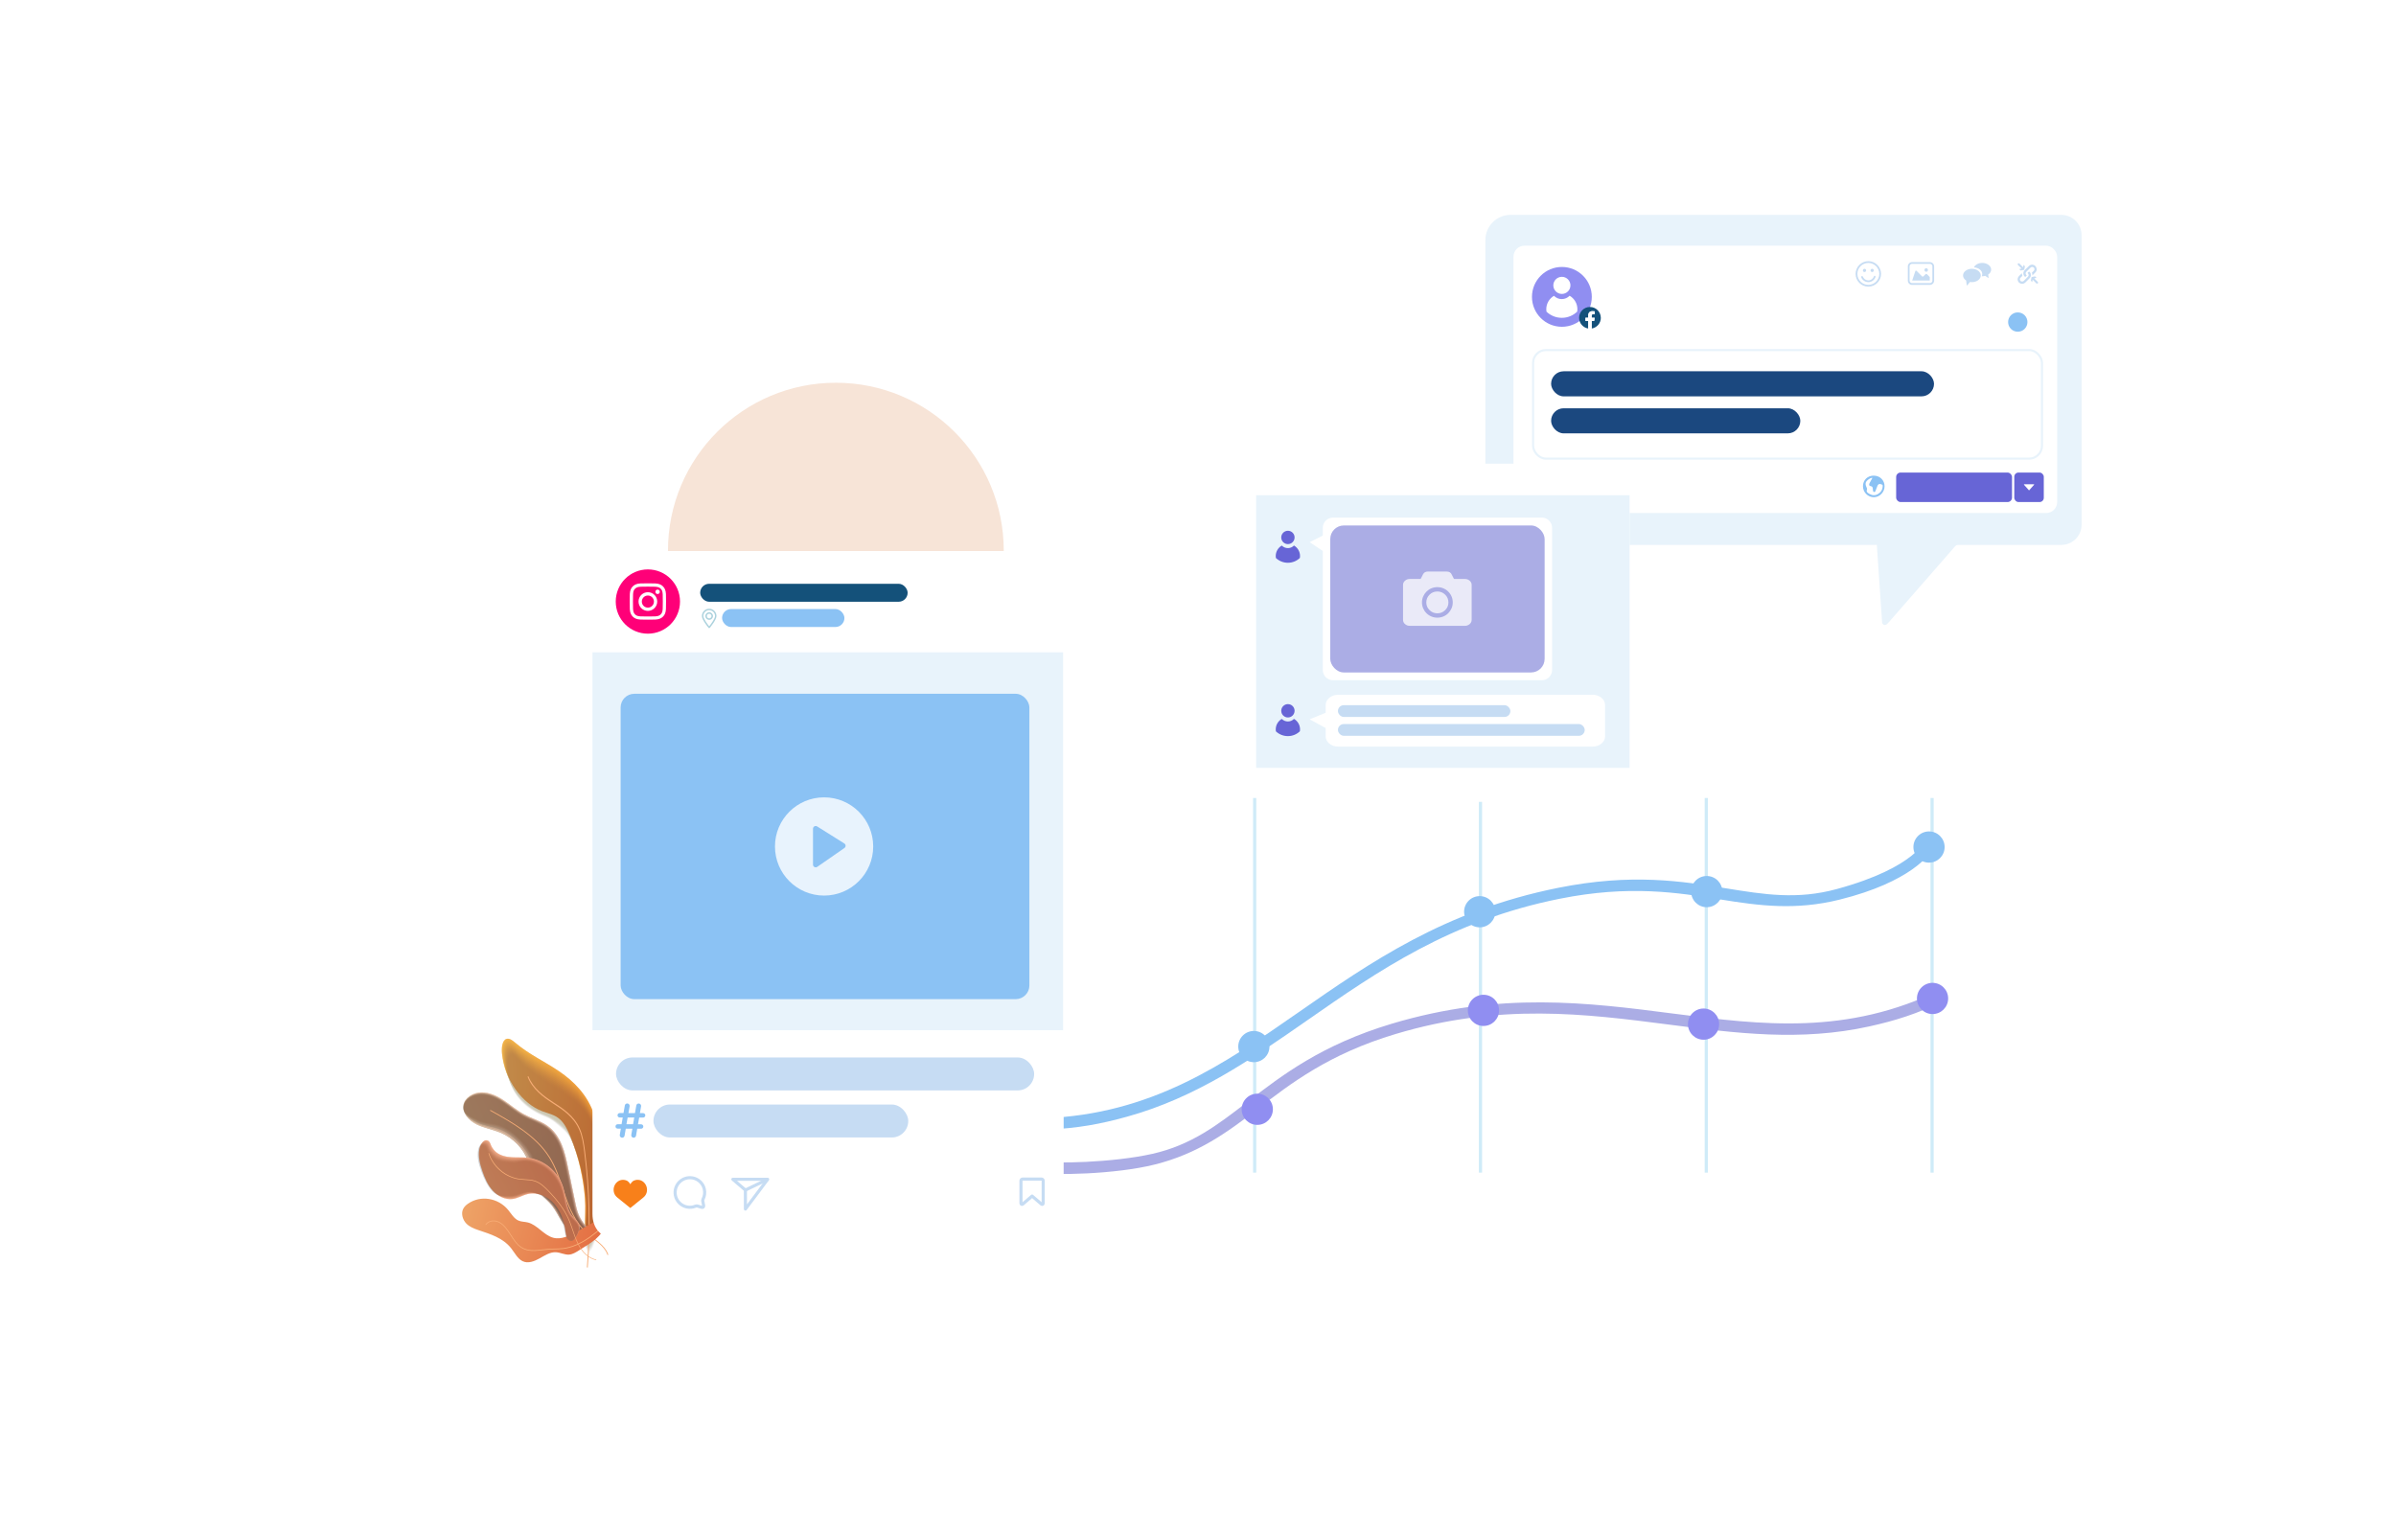 <?xml version="1.0" encoding="UTF-8"?>
<svg xmlns="http://www.w3.org/2000/svg" xmlns:xlink="http://www.w3.org/1999/xlink" viewBox="0 0 700 450">
  <defs>
    <style>
      .cls-1 {
        fill: #171717;
      }

      .cls-1, .cls-2, .cls-3 {
        opacity: .09;
      }

      .cls-2 {
        fill: #171300;
      }

      .cls-4 {
        fill: url(#linear-gradient);
      }

      .cls-5 {
        filter: url(#outer-glow-10);
      }

      .cls-5, .cls-6, .cls-7, .cls-8, .cls-9 {
        fill: #fff;
      }

      .cls-6 {
        filter: url(#outer-glow-11);
      }

      .cls-10 {
        filter: url(#outer-glow-8);
      }

      .cls-10, .cls-11 {
        fill: #e8f3fb;
      }

      .cls-12 {
        fill: #f8801a;
      }

      .cls-13 {
        fill: #f7ac75;
      }

      .cls-14 {
        fill: #f7e4d7;
      }

      .cls-15 {
        fill: #fad600;
      }

      .cls-16 {
        fill: #6765d6;
      }

      .cls-17 {
        fill: #ff0078;
      }

      .cls-18 {
        fill: #908ef1;
      }

      .cls-19 {
        fill: #8bc2f4;
      }

      .cls-20 {
        fill: #acd2dd;
      }

      .cls-21 {
        fill: #abade5;
      }

      .cls-22 {
        fill: #c6dcf3;
      }

      .cls-23 {
        fill: #cfebf8;
      }

      .cls-24 {
        fill: #14517a;
      }

      .cls-25 {
        fill: #1b487f;
      }

      .cls-3 {
        fill: url(#Naamloos_verloop_405);
      }

      .cls-26 {
        stroke-miterlimit: 10;
      }

      .cls-26, .cls-27 {
        stroke: #c6dcf3;
        stroke-width: .91px;
      }

      .cls-26, .cls-27, .cls-28 {
        fill: none;
      }

      .cls-29 {
        filter: url(#drop-shadow-9);
      }

      .cls-30 {
        fill: url(#radial-gradient-3);
      }

      .cls-31 {
        fill: url(#radial-gradient-4);
      }

      .cls-32 {
        fill: url(#radial-gradient-2);
      }

      .cls-33 {
        fill: #2e2e2e;
      }

      .cls-33, .cls-34, .cls-35 {
        opacity: .18;
      }

      .cls-34 {
        fill: #2d2700;
      }

      .cls-27 {
        stroke-linejoin: round;
      }

      .cls-28 {
        stroke: #e8f3fb;
        stroke-width: .62px;
      }

      .cls-36 {
        opacity: .5;
      }

      .cls-36, .cls-37 {
        mix-blend-mode: screen;
      }

      .cls-37 {
        opacity: .3;
      }

      .cls-38 {
        fill: url(#Naamloos_verloop_412);
      }

      .cls-38, .cls-39, .cls-40 {
        opacity: .73;
      }

      .cls-41 {
        fill: url(#Naamloos_verloop_408);
      }

      .cls-41, .cls-42, .cls-43 {
        opacity: .36;
      }

      .cls-44 {
        fill: url(#Naamloos_verloop_411);
      }

      .cls-44, .cls-45, .cls-46 {
        opacity: .64;
      }

      .cls-47 {
        fill: url(#Naamloos_verloop_410);
      }

      .cls-47, .cls-48, .cls-49 {
        opacity: .55;
      }

      .cls-50 {
        fill: url(#Naamloos_verloop_413);
      }

      .cls-50, .cls-51, .cls-52 {
        opacity: .82;
      }

      .cls-53 {
        fill: url(#Naamloos_verloop_414);
      }

      .cls-53, .cls-54, .cls-55 {
        opacity: .91;
      }

      .cls-56 {
        fill: url(#Naamloos_verloop_407);
      }

      .cls-56, .cls-57, .cls-58 {
        opacity: .27;
      }

      .cls-59 {
        fill: url(#Naamloos_verloop_409);
      }

      .cls-59, .cls-60, .cls-61 {
        opacity: .45;
      }

      .cls-62 {
        fill: url(#radial-gradient);
      }

      .cls-35 {
        fill: url(#Naamloos_verloop_406);
      }

      .cls-63 {
        isolation: isolate;
      }

      .cls-64 {
        opacity: 0;
      }

      .cls-48 {
        fill: #887500;
      }

      .cls-49 {
        fill: #8b8b8b;
      }

      .cls-54 {
        fill: #e8e8e8;
      }

      .cls-55 {
        fill: #e3c300;
      }

      .cls-51 {
        fill: #cdaf00;
      }

      .cls-52 {
        fill: #d1d1d1;
      }

      .cls-8 {
        opacity: .8;
      }

      .cls-39 {
        fill: #b69c00;
      }

      .cls-40 {
        fill: #b9b9b9;
      }

      .cls-9 {
        opacity: .75;
      }

      .cls-57 {
        fill: #464646;
      }

      .cls-58 {
        fill: #443a00;
      }

      .cls-60 {
        fill: #726100;
      }

      .cls-61 {
        fill: #747474;
      }

      .cls-42 {
        fill: #5d5d5d;
      }

      .cls-43 {
        fill: #5b4e00;
      }

      .cls-45 {
        fill: #a2a2a2;
      }

      .cls-46 {
        fill: #9f8800;
      }
    </style>
    <filter id="outer-glow-8" filterUnits="userSpaceOnUse">
      <feOffset dx="0" dy="0"/>
      <feGaussianBlur result="blur" stdDeviation="4.74"/>
      <feFlood flood-color="#908ef1" flood-opacity=".25"/>
      <feComposite in2="blur" operator="in"/>
      <feComposite in="SourceGraphic"/>
    </filter>
    <filter id="drop-shadow-9" filterUnits="userSpaceOnUse">
      <feOffset dx="0" dy="0"/>
      <feGaussianBlur result="blur-2" stdDeviation="3"/>
      <feFlood flood-color="#000" flood-opacity=".25"/>
      <feComposite in2="blur-2" operator="in"/>
      <feComposite in="SourceGraphic"/>
    </filter>
    <filter id="outer-glow-10" filterUnits="userSpaceOnUse">
      <feOffset dx="0" dy="0"/>
      <feGaussianBlur result="blur-3" stdDeviation="5"/>
      <feFlood flood-color="#908ef1" flood-opacity=".25"/>
      <feComposite in2="blur-3" operator="in"/>
      <feComposite in="SourceGraphic"/>
    </filter>
    <radialGradient id="radial-gradient" cx="-1751.58" cy="-55.55" fx="-1751.58" fy="-55.55" r="85.43" gradientTransform="translate(1558.24 -398.87) rotate(-28.63) scale(.92 1.1) skewX(-13.7)" gradientUnits="userSpaceOnUse">
      <stop offset="0" stop-color="#f5c67e"/>
      <stop offset="1" stop-color="#df5733"/>
    </radialGradient>
    <radialGradient id="radial-gradient-2" cx="-3710.16" cy="79.81" fx="-3710.16" fy="79.81" r="85.43" gradientTransform="translate(2803.64 -2999.07) rotate(-49.71) scale(1.16 1.2) skewX(7.53)" xlink:href="#radial-gradient"/>
    <linearGradient id="linear-gradient" x1="-7072.37" y1="423.89" x2="-7057.26" y2="446.7" gradientTransform="translate(-5672.24 3588.96) rotate(147.16) scale(.95 -.99) skewX(3.33)" gradientUnits="userSpaceOnUse">
      <stop offset="0" stop-color="#fff"/>
      <stop offset="1" stop-color="#8bc2d7"/>
    </linearGradient>
    <linearGradient id="Naamloos_verloop_414" data-name="Naamloos verloop 414" x1="-7832.21" y1="821.1" x2="-7817.59" y2="843.18" gradientTransform="translate(-5156.59 3262.69) rotate(143.56) scale(.78 -.96) skewX(11.53)" gradientUnits="userSpaceOnUse">
      <stop offset="0" stop-color="#e8e8e8"/>
      <stop offset="1" stop-color="#7eb0c3"/>
    </linearGradient>
    <linearGradient id="Naamloos_verloop_413" data-name="Naamloos verloop 413" x1="-9078.16" y1="1357.45" x2="-9064.25" y2="1378.45" gradientTransform="translate(-4640.93 2936.42) rotate(138.14) scale(.63 -.92) skewX(24.93)" gradientUnits="userSpaceOnUse">
      <stop offset="0" stop-color="#d1d1d1"/>
      <stop offset="1" stop-color="#729fb0"/>
    </linearGradient>
    <linearGradient id="Naamloos_verloop_412" data-name="Naamloos verloop 412" x1="-11440.69" y1="2213.37" x2="-11427.94" y2="2232.63" gradientTransform="translate(-4125.27 2610.15) rotate(129.29) scale(.48 -.84) skewX(44.23)" gradientUnits="userSpaceOnUse">
      <stop offset="0" stop-color="#b9b9b9"/>
      <stop offset="1" stop-color="#658d9c"/>
    </linearGradient>
    <linearGradient id="Naamloos_verloop_411" data-name="Naamloos verloop 411" x1="-17472.54" y1="4116.17" x2="-17460.73" y2="4134" gradientTransform="translate(-3609.61 2283.88) rotate(113.51) scale(.36 -.65) skewX(63.38)" gradientUnits="userSpaceOnUse">
      <stop offset="0" stop-color="#a2a2a2"/>
      <stop offset="1" stop-color="#587b89"/>
    </linearGradient>
    <linearGradient id="Naamloos_verloop_410" data-name="Naamloos verloop 410" x1="-62318.11" y1="17095.23" x2="-62273.99" y2="17161.86" gradientTransform="translate(-3093.95 1957.62) rotate(85.68) scale(.28 -.2) skewX(73.38)" gradientUnits="userSpaceOnUse">
      <stop offset="0" stop-color="#8b8b8b"/>
      <stop offset="1" stop-color="#4c6a75"/>
    </linearGradient>
    <linearGradient id="Naamloos_verloop_409" data-name="Naamloos verloop 409" x1="23534.44" y1="-7280.89" x2="23574.59" y2="-7220.25" gradientTransform="translate(-2578.29 1631.35) rotate(51.67) scale(.3 .41) skewX(71.17)" gradientUnits="userSpaceOnUse">
      <stop offset="0" stop-color="#747474"/>
      <stop offset="1" stop-color="#3f5862"/>
    </linearGradient>
    <linearGradient id="Naamloos_verloop_408" data-name="Naamloos verloop 408" x1="7656.67" y1="-2545.75" x2="7682.72" y2="-2506.41" gradientTransform="translate(-2062.63 1305.08) rotate(28.23) scale(.39 .75) skewX(56.9)" gradientUnits="userSpaceOnUse">
      <stop offset="0" stop-color="#5d5d5d"/>
      <stop offset="1" stop-color="#33474e"/>
    </linearGradient>
    <linearGradient id="Naamloos_verloop_407" data-name="Naamloos verloop 407" x1="3631.9" y1="-1212.23" x2="3654.45" y2="-1178.17" gradientTransform="translate(-1546.98 978.81) rotate(15.32) scale(.53 .89) skewX(35.84)" gradientUnits="userSpaceOnUse">
      <stop offset="0" stop-color="#464646"/>
      <stop offset="1" stop-color="#26353b"/>
    </linearGradient>
    <linearGradient id="Naamloos_verloop_406" data-name="Naamloos verloop 406" x1="1814.99" y1="-512.22" x2="1835.97" y2="-480.53" gradientTransform="translate(-1031.32 652.54) rotate(7.88) scale(.68 .95) skewX(18.04)" gradientUnits="userSpaceOnUse">
      <stop offset="0" stop-color="#2e2e2e"/>
      <stop offset="1" stop-color="#192327"/>
    </linearGradient>
    <linearGradient id="Naamloos_verloop_405" data-name="Naamloos verloop 405" x1="792.69" y1="-40.23" x2="812.78" y2="-9.89" gradientTransform="translate(-515.66 326.27) rotate(3.19) scale(.84 .98) skewX(6.75)" gradientUnits="userSpaceOnUse">
      <stop offset="0" stop-color="#171717"/>
      <stop offset="1" stop-color="#0d1214"/>
    </linearGradient>
    <radialGradient id="radial-gradient-3" cx="-7247.64" cy="2956.13" fx="-7247.64" fy="2956.13" r="85.43" gradientTransform="translate(-1228.8 8609.73) rotate(78.3) scale(1.07 -1.01) skewX(-1.18)" xlink:href="#radial-gradient"/>
    <radialGradient id="radial-gradient-4" cx="-3192.98" cy="1855.23" fx="-3192.98" fy="1855.23" r="85.43" gradientTransform="translate(-1164.82 -3722.85) rotate(-77.26) scale(1.16 1.15) skewX(-.28)" xlink:href="#radial-gradient"/>
    <filter id="outer-glow-11" filterUnits="userSpaceOnUse">
      <feOffset dx="0" dy="0"/>
      <feGaussianBlur result="blur-4" stdDeviation="5"/>
      <feFlood flood-color="#908ef1" flood-opacity=".25"/>
      <feComposite in2="blur-4" operator="in"/>
      <feComposite in="SourceGraphic"/>
    </filter>
  </defs>
  <g class="cls-63">
    <g id="Layer_1" data-name="Layer 1">
      <g>
        <g>
          <rect class="cls-23" x="366.09" y="233.16" width=".93" height="109.46"/>
          <rect class="cls-23" x="302.33" y="233.16" width=".93" height="109.46"/>
        </g>
        <rect class="cls-23" x="432.06" y="233.16" width=".93" height="109.46"/>
        <rect class="cls-23" x="498.03" y="233.16" width=".93" height="109.46"/>
        <rect class="cls-23" x="564" y="233.16" width=".93" height="109.46"/>
        <g>
          <path class="cls-21" d="M307.44,336.29c-.07-.06-.11-.1-.12-.11l.02,.11h.09Z"/>
          <path class="cls-21" d="M567.18,289.09c-27.52,13.48-52.31,10.42-78.33,7.06-24.86-3.21-50.57-6.52-82.26,2.97-20.47,6.14-32.02,15.03-42.2,22.87-8.76,6.75-16.33,12.58-27.76,15.15-11.46,2.57-28.94,2.96-33.38,2.1v3.36c4.58,.85,22.53,.55,34.09-2.34,12.62-3.15,21.09-9.32,29.98-16.17,9.82-7.56,20.94-16.14,40.4-21.97,30.46-9.13,55.56-5.89,79.83-2.76,19.66,2.54,38.51,4.97,58.61,.53,7.41-1.64,13.92-3.63,21.76-7.48l-.74-3.34Z"/>
        </g>
        <path class="cls-19" d="M329.19,326.3c20.3-5.62,36.24-16.71,52.85-28.27,20.51-14.27,41.71-29.04,73.63-35.43,20.38-4.09,34.52-1.8,46.99,.21,11.29,1.83,21.89,3.25,34.81,.04,20.89-5.18,26.35-13.42,26.37-13.84l-1.11-4.01h0c0,.08-2.59,8.35-26.09,14.76-11.57,3.16-21.19,1.6-32.32-.2-12.94-2.09-27.6-4.46-49.06-.16-33.2,6.65-54.92,21.78-75.93,36.4-21.98,15.3-43,29.76-74.31,30.93l.91,3.3c8.92-.33,15.77-1.66,23.25-3.73Z"/>
        <circle class="cls-19" cx="432.3" cy="266.39" r="4.56"/>
        <circle class="cls-19" cx="366.32" cy="305.79" r="4.56"/>
        <circle class="cls-19" cx="303.25" cy="327.81" r="4.56"/>
        <circle class="cls-19" cx="498.63" cy="260.51" r="4.56"/>
        <circle class="cls-19" cx="563.57" cy="247.49" r="4.56"/>
        <circle class="cls-18" cx="433.4" cy="295.21" r="4.56"/>
        <circle class="cls-18" cx="564.6" cy="291.73" r="4.56"/>
        <circle class="cls-18" cx="367.32" cy="324.11" r="4.56"/>
        <circle class="cls-18" cx="302.12" cy="339.54" r="4.56"/>
        <circle class="cls-18" cx="497.7" cy="299.23" r="4.56"/>
      </g>
    </g>
    <g id="Layer_3" data-name="Layer 3">
      <circle class="cls-14" cx="244.2" cy="160.88" r="49.05"/>
      <path class="cls-10" d="M602.2,62.78h-160.89c-4.06,0-7.35,3.29-7.35,7.35v83.14c0,3.29,2.66,5.95,5.95,5.95h108.08c.21,0,.17-.13,.33,0l1.53,22.42c-.04,.22,.08,.85,.69,.97,.47,.1,.82-.3,1.35-.88l18.49-21.18c.83-1.02,1.11-1.33,1.65-1.33h30.17c3.29,0,5.95-2.66,5.95-5.95V68.73c0-3.29-2.66-5.95-5.95-5.95Z"/>
      <rect class="cls-7" x="442.17" y="71.77" width="158.84" height="78.12" rx="3.22" ry="3.22" transform="translate(1043.18 221.67) rotate(-180)"/>
      <path class="cls-19" d="M592.32,94.1c0,.19-.02,.37-.05,.55-.04,.18-.09,.36-.16,.53s-.16,.34-.26,.49c-.1,.15-.22,.3-.35,.43-.13,.13-.27,.25-.43,.35-.15,.1-.32,.19-.49,.26-.17,.07-.35,.13-.53,.16-.18,.04-.37,.05-.55,.05-.19,0-.37-.02-.55-.05-.18-.04-.36-.09-.53-.16-.17-.07-.34-.16-.49-.26-.15-.1-.3-.22-.43-.35-.13-.13-.25-.27-.35-.43-.1-.15-.19-.32-.26-.49-.07-.17-.12-.35-.16-.53-.04-.18-.05-.37-.05-.55s.02-.37,.05-.55c.04-.18,.09-.36,.16-.53,.07-.17,.16-.34,.26-.49,.1-.15,.22-.3,.35-.43,.13-.13,.27-.25,.43-.35,.15-.1,.32-.19,.49-.26,.17-.07,.35-.12,.53-.16s.37-.05,.55-.05,.37,.02,.55,.05c.18,.04,.36,.09,.53,.16,.17,.07,.34,.16,.49,.26,.15,.1,.3,.22,.43,.35,.13,.13,.25,.27,.35,.43,.1,.15,.19,.32,.26,.49s.12,.35,.16,.53c.04,.18,.05,.37,.05,.55Z"/>
      <rect class="cls-28" x="447.9" y="102.28" width="148.67" height="31.72" rx="3.75" ry="3.75"/>
      <g>
        <g>
          <path class="cls-22" d="M545.84,83.75c-2.05,0-3.72-1.67-3.72-3.72s1.67-3.72,3.72-3.72,3.72,1.67,3.72,3.72-1.67,3.72-3.72,3.72Zm0-6.92c-1.77,0-3.2,1.44-3.2,3.2s1.44,3.2,3.2,3.2,3.2-1.44,3.2-3.2-1.44-3.2-3.2-3.2Z"/>
          <path class="cls-22" d="M545.84,82.44c-.92,0-1.76-.58-2.08-1.44-.05-.13,.02-.28,.15-.33,.13-.05,.28,.02,.33,.15,.25,.66,.89,1.11,1.6,1.11s1.39-.47,1.62-1.17c.05-.13,.19-.21,.32-.16,.13,.05,.21,.19,.16,.32-.3,.91-1.15,1.52-2.11,1.52Z"/>
          <circle class="cls-22" cx="544.72" cy="79.01" r=".47"/>
          <circle class="cls-22" cx="546.96" cy="79.01" r=".47"/>
        </g>
        <g>
          <path class="cls-22" d="M563.82,83.24h-5.2c-.69,0-1.24-.56-1.24-1.24v-4.17c0-.69,.56-1.24,1.24-1.24h5.2c.69,0,1.24,.56,1.24,1.24v4.17c0,.69-.56,1.24-1.24,1.24Zm-5.2-6.15c-.4,0-.73,.33-.73,.73v4.17c0,.4,.33,.73,.73,.73h5.2c.4,0,.73-.33,.73-.73v-4.17c0-.4-.33-.73-.73-.73h-5.2Z"/>
          <path class="cls-22" d="M558.65,81.96h5.13v-1.03l-.81-.81c-.12-.12-.31-.12-.42,0l-.62,.62c-.11,.11-.29,.11-.4,0l-1.61-1.61c-.11-.11-.3-.07-.35,.08l-.92,2.75Z"/>
          <circle class="cls-22" cx="562.75" cy="78.89" r=".51"/>
        </g>
        <path class="cls-22" d="M576.11,78.53c-1.43,0-2.6,.87-2.6,1.95,0,.59,.35,1.12,.9,1.48,.04,.37,.13,1.06,.18,1.38,0,.07,.09,.09,.13,.04l.82-.99c.18,.03,.36,.05,.55,.05,1.43,0,2.6-.87,2.6-1.95s-1.16-1.95-2.6-1.95Z"/>
        <path class="cls-22" d="M581.72,78.77c0-1.08-1.16-1.95-2.6-1.95-1.13,0-2.09,.55-2.44,1.31,1.36,.06,2.44,.9,2.44,1.94,0,.22-.06,.44-.15,.64,.05,0,.1,.01,.15,.01,.31,0,.6-.04,.88-.12,.3,.21,.67,.46,.86,.59,.05,.04,.13,0,.12-.07l-.13-.89c.53-.36,.87-.87,.87-1.45Z"/>
        <path class="cls-22" d="M595.04,78.73c-.02,.08-.03,.17-.05,.25-.05,.22-.16,.42-.32,.58-.29,.3-.58,.59-.88,.89,0,0,0,0-.02,.01,0-.02,0-.03,0-.05,0-.24-.03-.47-.13-.7-.01-.03,0-.05,.02-.07,.17-.17,.35-.35,.52-.52,.18-.18,.24-.41,.17-.65-.07-.25-.24-.4-.49-.46-.24-.05-.45,0-.62,.18-.29,.29-.58,.58-.88,.87-.12,.12-.25,.24-.37,.37-.22,.23-.26,.55-.09,.81,.05,.08,.13,.13,.19,.19,.02,.02,.04,.03,.05,.03-.15,.15-.31,.31-.47,.47-.06-.06-.15-.12-.21-.19-.23-.27-.35-.59-.33-.95,.02-.34,.16-.63,.39-.86,.42-.42,.84-.83,1.27-1.24,.22-.21,.48-.33,.78-.35,.02,0,.03,0,.05-.01,.05,0,.09,0,.14,0,.05,0,.09,.02,.14,.02,.53,.08,.97,.5,1.07,1.02,.01,.07,.02,.13,.04,.2v.14Z"/>
        <path class="cls-22" d="M592.33,79.78c.16-.16,.31-.31,.46-.46,.12,.08,.21,.18,.3,.29,.19,.26,.26,.56,.24,.87-.03,.32-.17,.6-.39,.83-.41,.42-.82,.83-1.24,1.24-.22,.22-.49,.34-.81,.37-.65,.06-1.27-.38-1.4-1.06-.08-.43,.03-.82,.33-1.15,.29-.3,.59-.59,.88-.89,0,0,.01,0,.02-.02,0,.07,0,.13,0,.2,0,.18,.05,.36,.12,.53,.02,.04,.02,.07-.02,.1-.17,.17-.34,.34-.51,.51-.18,.18-.24,.41-.17,.65,.07,.25,.24,.4,.49,.46,.23,.05,.43,0,.6-.16,.43-.42,.85-.85,1.27-1.28,.31-.32,.19-.8-.12-1-.02-.01-.04-.03-.06-.04Z"/>
        <path class="cls-22" d="M591.6,77.8l-.42-.42-.12,.71-1.08-1.08c-.11-.11-.3-.11-.42,0s-.11,.3,0,.42l1.04,1.04-.68,.16,.42,.42,1.04-.21,.21-1.04Z"/>
        <path class="cls-22" d="M593.3,82l.42,.42,.12-.71,1.08,1.08c.11,.11,.3,.11,.42,0s.11-.3,0-.42l-1.04-1.04,.68-.16-.42-.42-1.04,.21-.21,1.04Z"/>
      </g>
      <rect class="cls-16" x="553.97" y="138.07" width="33.85" height="8.62" rx="1.3" ry="1.3"/>
      <g>
        <rect class="cls-16" x="588.48" y="138.07" width="8.62" height="8.62" rx="1.23" ry="1.23"/>
        <path class="cls-7" d="M591.37,141.5h2.84c.07,0,.11,.08,.06,.13l-1.48,1.66-1.48-1.66c-.05-.05,0-.13,.06-.13Z"/>
      </g>
      <path class="cls-19" d="M547.45,138.98c1.79,0,3.14,1.35,3.13,3.12,0,1.71-1.46,3.18-3.14,3.18-1.74,0-3.19-1.47-3.17-3.24,.01-1.79,1.35-3.08,3.18-3.07Zm-.4,.63c-.42,0-.72,.17-1.01,.37-1.07,.71-1.24,1.33-.71,2.43,.09,.18,.18,.44,.12,.6-.32,.78,.3,1.06,.75,1.32,.79,.46,1.67,.49,2.47,.01,.85-.51,1.32-1.29,1.36-2.29,0-.16,.05-.35-.18-.45-.87-.39-1.21-.2-1.54,.85-.08,.26-.17,.51-.28,.75-.11,.23-.18,.61-.49,.56-.34-.05-.36-.43-.38-.72-.02-.42,0-.87-.55-.98-.67-.14-.62-.52-.36-.99,.27-.48,.52-.96,.8-1.47Z"/>
      <g>
        <circle class="cls-18" cx="456.31" cy="86.74" r="8.74"/>
        <circle class="cls-7" cx="456.31" cy="83.38" r="2.5"/>
        <path class="cls-7" d="M456.31,92.86c1.74,0,3.32-.7,4.48-1.82,.04-.23,.05-.47,.05-.71,0-1.67-.92-3.13-2.27-3.92-.58,.6-1.38,.97-2.28,.98s-1.71-.37-2.29-.96c-1.35,.79-2.25,2.25-2.25,3.93,0,.24,.02,.48,.06,.71,1.17,1.11,2.75,1.8,4.49,1.79Z"/>
      </g>
      <g class="cls-29">
        <path class="cls-24" d="M467.68,92.86c0-1.75-1.42-3.17-3.17-3.17s-3.17,1.42-3.17,3.17c0,1.58,1.16,2.89,2.68,3.13v-2.22h-.81v-.92h.81v-.7c0-.79,.47-1.23,1.2-1.23,.35,0,.71,.06,.71,.06v.78h-.4c-.39,0-.52,.24-.52,.5v.59h.88l-.14,.92h-.74v2.22c1.52-.24,2.68-1.55,2.68-3.13Z"/>
        <path class="cls-7" d="M465.74,93.77l.14-.92h-.88v-.59c0-.25,.12-.5,.52-.5h.4v-.78s-.36-.06-.71-.06c-.72,0-1.2,.44-1.2,1.23v.7h-.81v.92h.81v2.22c.16,.03,.33,.04,.5,.04s.33-.01,.5-.04v-2.22h.74Z"/>
      </g>
      <rect class="cls-25" x="453.16" y="108.48" width="111.87" height="7.33" rx="3.66" ry="3.66"/>
      <rect class="cls-25" x="453.16" y="119.29" width="72.81" height="7.33" rx="3.66" ry="3.66"/>
      <g>
        <path class="cls-5" d="M374.74,135.49h93.6c4.28,0,7.75,3.69,7.75,8.25v82.29c0,4.56-3.47,8.25-7.75,8.25h-47.44s-.05,16.48-.05,16.48c0,1.04-.74,1.87-1.93,.57h0l-14.59-17.05h-29.59c-4.28,0-7.75-3.69-7.75-8.25v-82.29c0-4.56,3.47-8.25,7.75-8.25Z"/>
        <rect class="cls-11" x="366.98" y="144.7" width="109.11" height="79.66"/>
        <g>
          <circle class="cls-16" cx="376.27" cy="157.03" r="1.95"/>
          <path class="cls-16" d="M376.27,164.43c1.36,0,2.59-.54,3.5-1.42,.03-.18,.04-.37,.04-.56,0-1.31-.72-2.45-1.77-3.06-.45,.47-1.08,.76-1.78,.76-.7,0-1.33-.29-1.79-.75-1.05,.62-1.76,1.76-1.76,3.07,0,.19,.02,.37,.04,.56,.91,.87,2.15,1.4,3.51,1.4Z"/>
        </g>
        <path class="cls-7" d="M450.46,151.24h-61.01c-1.65,0-2.99,1.34-2.99,2.99v2.26l-3.84,1.92,3.84,2.56v34.79c0,1.65,1.34,2.99,2.99,2.99h61.01c1.65,0,2.99-1.34,2.99-2.99v-41.54c0-1.65-1.34-2.99-2.99-2.99Z"/>
        <g>
          <circle class="cls-16" cx="376.27" cy="207.68" r="1.95"/>
          <path class="cls-16" d="M376.27,215.08c1.36,0,2.59-.54,3.5-1.42,.03-.18,.04-.37,.04-.56,0-1.31-.72-2.45-1.77-3.06-.45,.47-1.08,.76-1.78,.76s-1.33-.29-1.79-.75c-1.05,.62-1.76,1.76-1.76,3.07,0,.19,.02,.37,.04,.56,.91,.87,2.15,1.4,3.51,1.4Z"/>
        </g>
        <path class="cls-7" d="M465.29,203h-74.35c-2.01,0-3.64,1.34-3.64,2.99v2.26l-4.68,1.92,4.68,2.56v2.42c0,1.65,1.63,2.99,3.64,2.99h74.35c2.01,0,3.64-1.34,3.64-2.99v-9.17c0-1.65-1.63-2.99-3.64-2.99Z"/>
        <rect class="cls-21" x="388.64" y="153.53" width="62.63" height="42.95" rx="3.97" ry="3.97"/>
        <rect class="cls-22" x="390.88" y="206.04" width="50.38" height="3.44" rx="1.72" ry="1.72"/>
        <rect class="cls-22" x="390.88" y="211.55" width="72.1" height="3.44" rx="1.72" ry="1.72"/>
        <path class="cls-9" d="M427.95,169.16c.55,0,1.02,.17,1.41,.5,.39,.34,.59,.74,.59,1.22v10.24c0,.48-.2,.89-.59,1.23-.39,.34-.86,.51-1.41,.51h-16.05c-.55,0-1.02-.17-1.41-.51-.39-.34-.59-.75-.59-1.23v-10.24c0-.48,.2-.88,.59-1.22,.39-.34,.86-.5,1.41-.5h3.15l.72-1.41c.12-.23,.29-.42,.53-.55,.23-.14,.5-.2,.78-.2h5.66c.29,0,.55,.07,.79,.2,.24,.14,.41,.31,.52,.53l.74,1.43h3.15Zm-6.26,10.96c.55-.23,1.02-.55,1.43-.96,.4-.41,.72-.88,.96-1.42,.23-.54,.35-1.12,.35-1.72s-.12-1.2-.35-1.74c-.23-.54-.55-1.02-.96-1.42-.4-.41-.88-.73-1.43-.96-.55-.23-1.13-.35-1.76-.35s-1.21,.12-1.76,.35c-.55,.23-1.02,.55-1.43,.96-.4,.41-.72,.88-.96,1.42-.23,.54-.35,1.12-.35,1.74s.12,1.18,.35,1.72c.23,.54,.55,1.02,.96,1.42,.4,.41,.88,.73,1.43,.96,.55,.23,1.13,.35,1.76,.35s1.21-.12,1.76-.35h0Zm.52-6.37c-.63-.62-1.39-.93-2.28-.93s-1.65,.31-2.28,.93c-.63,.62-.95,1.37-.95,2.27s.32,1.63,.95,2.25c.63,.62,1.39,.93,2.28,.93s1.65-.31,2.28-.93c.63-.62,.95-1.37,.95-2.25s-.32-1.65-.95-2.27Z"/>
      </g>
    </g>
    <g id="Isolatiemodus">
      <g>
        <g>
          <path class="cls-62" d="M166.61,332c-.77-1.86-1.67-3.72-3.01-4.93-1.53-1.39-3.4-1.72-5.15-2.38-5.86-2.2-11.05-9.12-11.8-16.94-.16-1.7,.09-3.8,1.32-4.2,.9-.29,1.84,.5,2.67,1.2,4.01,3.39,8.53,5.41,12.74,8.28,4.22,2.87,8.34,6.95,10.18,12.66,1.22,3.78,1.3,7.91,1.04,11.84-.26,3.93-.85,7.79-.9,11.76-.04,3.2,.29,6.57-.44,9.61-.17,.72-.64,3.02-1.45,2.64-.62-.29-.79-2.19-.82-2.83-.13-2.88,.14-5.69-.09-8.6-.23-2.94-.68-5.88-1.33-8.75-.73-3.22-1.72-6.37-2.96-9.37Z"/>
          <g class="cls-37">
            <path class="cls-15" d="M166.61,332c-.77-1.86-1.67-3.72-3.01-4.93-1.53-1.39-3.4-1.72-5.15-2.38-5.86-2.2-11.05-9.12-11.8-16.94-.16-1.7,.09-3.8,1.32-4.2,.9-.29,1.84,.5,2.67,1.2,4.01,3.39,8.53,5.41,12.74,8.28,4.22,2.87,8.34,6.95,10.18,12.66,1.22,3.78,1.3,7.91,1.04,11.84-.26,3.93-.85,7.79-.9,11.76-.04,3.2,.29,6.57-.44,9.61-.17,.72-.64,3.02-1.45,2.64-.62-.29-.79-2.19-.82-2.83-.13-2.88,.14-5.69-.09-8.6-.23-2.94-.68-5.88-1.33-8.75-.73-3.22-1.72-6.37-2.96-9.37Z"/>
            <path class="cls-55" d="M166.75,332.37c-.76-1.86-1.66-3.72-2.99-4.93-1.53-1.39-3.42-1.9-5.18-2.56-5.85-2.2-11.03-8.82-11.76-16.65-.16-1.7,.05-3.82,1.28-4.22,.9-.29,1.96,.71,2.78,1.41,4,3.39,8.46,5.4,12.67,8.27,4.21,2.87,8.2,6.79,10.02,12.5,1.21,3.79,1.43,7.79,1.15,11.72-.27,3.93-.87,7.79-.93,11.77-.05,3.2,.27,6.57-.47,9.61-.17,.72-.69,3.08-1.5,2.7-.62-.29-.82-2.21-.85-2.85-.12-2.88,.24-5.74,.02-8.65-.22-2.94-.66-5.88-1.31-8.76-.72-3.22-1.7-6.37-2.94-9.37Z"/>
            <path class="cls-51" d="M166.89,332.74c-.76-1.86-1.65-3.72-2.98-4.93-1.52-1.39-3.45-2.08-5.2-2.74-5.84-2.2-11.01-8.53-11.72-16.36-.15-1.7,.01-3.85,1.24-4.25,.9-.29,2.08,.92,2.9,1.62,3.99,3.39,8.39,5.4,12.59,8.27,4.2,2.87,8.05,6.62,9.85,12.34,1.19,3.79,1.55,7.66,1.27,11.6-.28,3.93-.89,7.8-.97,11.77-.06,3.2,.25,6.58-.5,9.61-.18,.72-.74,3.14-1.56,2.76-.61-.29-.86-2.23-.88-2.86-.11-2.88,.35-5.78,.13-8.69-.22-2.94-.64-5.88-1.28-8.76-.71-3.22-1.69-6.37-2.91-9.37Z"/>
            <path class="cls-39" d="M167.04,333.11c-.75-1.86-1.64-3.72-2.96-4.93-1.52-1.39-3.47-2.26-5.22-2.92-5.84-2.2-10.99-8.24-11.67-16.07-.15-1.7-.03-3.88,1.21-4.28,.9-.29,2.2,1.12,3.02,1.82,3.98,3.39,8.33,5.39,12.52,8.26,4.19,2.87,7.9,6.46,9.69,12.18,1.18,3.79,1.67,7.54,1.38,11.48-.3,3.94-.92,7.8-1.01,11.77-.07,3.2,.23,6.58-.53,9.62-.18,.72-.8,3.2-1.61,2.82-.61-.29-.89-2.25-.92-2.88-.11-2.88,.45-5.82,.25-8.73-.21-2.94-.63-5.88-1.25-8.76-.7-3.22-1.67-6.38-2.88-9.37Z"/>
            <path class="cls-46" d="M167.18,333.48c-.75-1.86-1.63-3.72-2.95-4.93-1.51-1.39-3.5-2.44-5.24-3.1-5.83-2.2-10.98-7.95-11.63-15.78-.14-1.7-.07-3.9,1.17-4.3,.9-.29,2.31,1.33,3.13,2.03,3.97,3.39,8.26,5.38,12.44,8.25,4.18,2.87,7.75,6.3,9.52,12.02,1.17,3.79,1.8,7.42,1.49,11.35-.31,3.94-.94,7.8-1.04,11.78-.08,3.2,.21,6.58-.55,9.62-.18,.72-.85,3.26-1.66,2.88-.61-.29-.93-2.27-.95-2.9-.1-2.88,.55-5.87,.36-8.78-.2-2.94-.61-5.88-1.23-8.76-.69-3.23-1.65-6.38-2.85-9.38Z"/>
            <path class="cls-48" d="M167.32,333.85c-.74-1.86-1.62-3.72-2.93-4.93-1.51-1.39-3.52-2.62-5.27-3.28-5.82-2.2-10.96-7.66-11.59-15.49-.14-1.7-.11-3.93,1.13-4.33,.9-.29,2.43,1.53,3.25,2.23,3.96,3.39,8.19,5.38,12.37,8.25,4.17,2.87,7.6,6.14,9.36,11.86,1.16,3.79,1.92,7.29,1.6,11.23-.32,3.94-.96,7.8-1.08,11.78-.09,3.21,.19,6.58-.58,9.62-.18,.72-.91,3.32-1.72,2.94-.61-.29-.96-2.29-.98-2.92-.09-2.88,.66-5.91,.47-8.82-.19-2.94-.59-5.88-1.2-8.76-.68-3.23-1.63-6.38-2.82-9.38Z"/>
            <path class="cls-60" d="M167.46,334.22c-.74-1.86-1.61-3.73-2.92-4.93-1.5-1.39-3.55-2.8-5.29-3.46-5.82-2.2-10.94-7.36-11.55-15.2-.13-1.7-.15-3.95,1.09-4.35,.9-.29,2.55,1.74,3.37,2.44,3.95,3.39,8.13,5.37,12.29,8.24,4.16,2.87,7.46,5.98,9.19,11.7,1.15,3.79,2.04,7.17,1.71,11.11-.33,3.94-.99,7.81-1.11,11.78-.1,3.21,.17,6.58-.61,9.62-.19,.72-.96,3.38-1.77,3-.61-.29-1-2.31-1.02-2.94-.08-2.88,.76-5.95,.59-8.86-.18-2.95-.57-5.89-1.18-8.77-.67-3.23-1.61-6.38-2.8-9.38Z"/>
            <path class="cls-43" d="M167.6,334.59c-.73-1.86-1.6-3.73-2.9-4.93-1.5-1.39-3.57-2.98-5.31-3.64-5.81-2.2-10.92-7.07-11.51-14.91-.13-1.7-.18-3.98,1.05-4.38,.9-.29,2.67,1.94,3.48,2.64,3.94,3.39,8.06,5.37,12.22,8.24,4.15,2.87,7.31,5.82,9.03,11.54,1.14,3.79,2.17,7.04,1.82,10.98-.34,3.94-1.01,7.81-1.15,11.79-.11,3.21,.15,6.58-.64,9.63-.19,.72-1.02,3.44-1.82,3.07-.61-.29-1.03-2.32-1.05-2.96-.07-2.88,.87-5.99,.7-8.91-.17-2.95-.56-5.89-1.15-8.77-.66-3.23-1.59-6.38-2.77-9.38Z"/>
            <path class="cls-58" d="M167.74,334.96c-.72-1.86-1.59-3.73-2.89-4.93-1.5-1.39-3.6-3.16-5.33-3.82-5.8-2.2-10.91-6.78-11.47-14.62-.12-1.7-.22-4,1.02-4.4,.91-.29,2.79,2.15,3.6,2.85,3.93,3.39,8,5.36,12.14,8.23,4.15,2.87,7.16,5.66,8.86,11.38,1.13,3.79,2.29,6.92,1.94,10.86-.35,3.94-1.03,7.81-1.18,11.79-.12,3.21,.13,6.59-.67,9.63-.19,.72-1.07,3.5-1.88,3.13-.61-.29-1.07-2.34-1.08-2.98-.06-2.88,.97-6.04,.81-8.95-.16-2.95-.54-5.89-1.12-8.77-.65-3.23-1.57-6.38-2.74-9.38Z"/>
            <path class="cls-34" d="M167.88,335.33c-.72-1.86-1.57-3.73-2.87-4.94-1.49-1.39-3.62-3.34-5.36-4-5.8-2.2-10.89-6.49-11.43-14.33-.12-1.7-.26-4.03,.98-4.43,.91-.29,2.91,2.35,3.71,3.05,3.92,3.39,7.93,5.35,12.07,8.22,4.14,2.87,7.01,5.5,8.7,11.22,1.12,3.79,2.41,6.8,2.05,10.74-.37,3.94-1.06,7.81-1.22,11.79-.13,3.21,.11,6.59-.7,9.63-.19,.72-1.12,3.56-1.93,3.19-.61-.29-1.1-2.36-1.12-3-.05-2.88,1.08-6.08,.92-8.99-.15-2.95-.52-5.89-1.1-8.77-.64-3.23-1.55-6.38-2.71-9.39Z"/>
            <path class="cls-2" d="M168.02,335.7c-.71-1.86-1.56-3.73-2.86-4.94-1.49-1.39-3.65-3.52-5.38-4.18-5.79-2.2-10.87-6.2-11.39-14.04-.11-1.7-.3-4.05,.94-4.45,.91-.29,3.02,2.56,3.83,3.26,3.91,3.39,7.86,5.35,11.99,8.22,4.13,2.87,6.87,5.34,8.53,11.06,1.1,3.79,2.54,6.67,2.16,10.61-.38,3.94-1.08,7.82-1.25,11.8-.14,3.21,.09,6.59-.73,9.64-.19,.72-1.18,3.62-1.98,3.25-.61-.29-1.14-2.38-1.15-3.02-.05-2.88,1.18-6.12,1.04-9.04-.15-2.95-.5-5.89-1.07-8.78-.64-3.23-1.53-6.39-2.68-9.39Z"/>
            <path class="cls-64" d="M168.17,336.07c-.71-1.86-1.55-3.73-2.84-4.94-1.48-1.39-3.67-3.7-5.4-4.36-5.78-2.2-10.85-5.9-11.35-13.75-.11-1.7-.34-4.08,.9-4.48,.91-.29,3.14,2.76,3.95,3.46,3.9,3.4,7.8,5.34,11.92,8.21,4.12,2.87,6.72,5.18,8.37,10.9,1.09,3.79,2.66,6.55,2.27,10.49-.39,3.94-1.1,7.82-1.29,11.8-.15,3.21,.07,6.59-.75,9.64-.2,.72-1.23,3.69-2.04,3.31-.61-.29-1.18-2.4-1.18-3.04-.04-2.88,1.28-6.16,1.15-9.08-.14-2.95-.49-5.89-1.05-8.78-.63-3.23-1.51-6.39-2.65-9.39Z"/>
          </g>
          <path class="cls-13" d="M171.73,370.35l-.27-.04c.92-11.21,.64-22.67-.82-34.05-.27-2.12-.61-4.35-1.46-6.28-1.63-3.7-4.9-5.82-7.53-7.52-2.99-1.93-6.04-4.13-7.52-7.85l.24-.17c1.45,3.62,4.45,5.79,7.4,7.69,2.66,1.72,5.98,3.86,7.64,7.66,.87,1.98,1.21,4.25,1.49,6.4,1.47,11.42,1.75,22.91,.82,34.15Z"/>
        </g>
        <g>
          <path class="cls-32" d="M168.19,351.97c-.75-3.62-1.5-7.25-2.25-10.87-.46-2.23-.93-4.47-1.81-6.59-.88-2.12-2.21-4.13-4.13-5.52-2.08-1.51-4.68-2.2-6.95-3.44-2.08-1.13-3.85-2.69-5.81-4.01-1.96-1.31-4.22-2.41-6.61-2.37-2.39,.04-4.86,1.52-5.23,3.73-.39,2.3,1.55,4.47,3.75,5.58,2.21,1.11,4.73,1.51,7.02,2.46,3.76,1.56,6.77,4.66,8.09,8.32,.99,2.77,1.07,5.85,2.72,8.34,1.14,1.73,2.94,3,4.25,4.63,1.19,1.48,1.95,3.21,2.97,4.8,1.02,1.59,2.4,3.1,4.27,3.67,.94,.29,2.54,.36,3.36-.27,.85-.65,.17-1.32-.42-1.95-1.88-2.02-2.68-3.91-3.22-6.53Z"/>
          <g class="cls-36">
            <path class="cls-4" d="M168.19,351.97c-.75-3.62-1.5-7.25-2.25-10.87-.46-2.23-.93-4.47-1.81-6.59-.88-2.12-2.21-4.13-4.13-5.52-2.08-1.51-4.68-2.2-6.95-3.44-2.08-1.13-3.85-2.69-5.81-4.01-1.96-1.31-4.22-2.41-6.61-2.37-2.39,.04-4.86,1.52-5.23,3.73-.39,2.3,1.55,4.47,3.75,5.58,2.21,1.11,4.73,1.51,7.02,2.46,3.76,1.56,6.77,4.66,8.09,8.32,.99,2.77,1.07,5.85,2.72,8.34,1.14,1.73,2.94,3,4.25,4.63,1.19,1.48,1.95,3.21,2.97,4.8,1.02,1.59,2.4,3.1,4.27,3.67,.94,.29,2.54,.36,3.36-.27,.85-.65,.17-1.32-.42-1.95-1.88-2.02-2.68-3.91-3.22-6.53Z"/>
            <path class="cls-53" d="M168.11,351.99c-.75-3.62-1.5-7.23-2.24-10.85-.46-2.22-.92-4.46-1.8-6.57-.88-2.11-2.21-4.12-4.12-5.51-2.07-1.51-4.67-2.2-6.93-3.43-2.08-1.13-3.84-2.69-5.79-4-1.95-1.31-4.21-2.4-6.59-2.37-2.38,.04-4.84,1.49-5.21,3.69-.39,2.3,1.56,4.31,3.77,5.41,2.2,1.11,4.76,1.45,7.04,2.4,3.75,1.56,6.98,4.85,8.26,8.57,.96,2.77,.93,5.79,2.57,8.28,1.14,1.73,2.94,2.97,4.24,4.59,1.19,1.48,1.91,3.17,2.93,4.75,1.01,1.58,2.26,3.15,4.23,3.75,.94,.29,2.55,.37,3.37-.25,.85-.65,.09-1.32-.5-1.94-1.88-2.02-2.67-3.9-3.21-6.52Z"/>
            <path class="cls-50" d="M168.03,352.01c-.75-3.61-1.49-7.22-2.24-10.83-.46-2.22-.92-4.45-1.8-6.56-.88-2.11-2.2-4.11-4.11-5.5-2.06-1.51-4.65-2.2-6.91-3.43-2.07-1.13-3.83-2.68-5.78-3.99-1.95-1.31-4.2-2.4-6.58-2.36-2.38,.04-4.82,1.45-5.19,3.65-.39,2.3,1.58,4.14,3.78,5.25,2.2,1.11,4.78,1.39,7.05,2.34,3.74,1.56,7.18,5.03,8.44,8.83,.93,2.77,.79,5.73,2.42,8.21,1.14,1.73,2.94,2.93,4.24,4.55,1.18,1.47,1.88,3.12,2.89,4.7,1.01,1.58,2.13,3.19,4.18,3.83,.94,.29,2.56,.39,3.37-.24,.84-.65,0-1.32-.57-1.94-1.87-2.02-2.66-3.9-3.2-6.51Z"/>
            <path class="cls-38" d="M167.95,352.03c-.74-3.6-1.49-7.21-2.23-10.81-.46-2.22-.92-4.45-1.79-6.55-.87-2.11-2.19-4.11-4.1-5.49-2.06-1.5-4.64-2.19-6.9-3.42-2.06-1.12-3.82-2.68-5.76-3.99-1.94-1.31-4.19-2.4-6.56-2.36-2.37,.04-4.8,1.41-5.16,3.61-.38,2.29,1.6,3.98,3.79,5.08,2.19,1.1,4.8,1.33,7.07,2.28,3.73,1.56,7.37,5.22,8.62,9.09,.89,2.78,.65,5.67,2.28,8.15,1.13,1.72,2.94,2.9,4.24,4.52,1.18,1.47,1.84,3.07,2.85,4.65,1.01,1.58,1.99,3.24,4.14,3.9,.93,.29,2.56,.4,3.37-.22,.84-.64-.07-1.31-.65-1.94-1.87-2.02-2.66-3.89-3.2-6.5Z"/>
            <path class="cls-44" d="M167.87,352.05c-.74-3.6-1.49-7.2-2.23-10.79-.46-2.21-.92-4.44-1.79-6.54-.87-2.1-2.19-4.1-4.09-5.49-2.05-1.5-4.63-2.19-6.88-3.42-2.06-1.12-3.81-2.68-5.75-3.98-1.93-1.31-4.18-2.39-6.54-2.35-2.36,.04-4.78,1.37-5.14,3.57-.38,2.29,1.62,3.81,3.8,4.92,2.18,1.1,4.82,1.27,7.08,2.22,3.72,1.55,7.57,5.41,8.79,9.35,.86,2.78,.51,5.61,2.13,8.08,1.13,1.72,2.94,2.86,4.23,4.48,1.18,1.47,1.8,3.03,2.81,4.6,1.01,1.58,1.85,3.28,4.09,3.98,.93,.29,2.57,.42,3.38-.2,.84-.64-.15-1.31-.73-1.93-1.87-2.01-2.65-3.88-3.19-6.49Z"/>
            <path class="cls-47" d="M167.79,352.08c-.74-3.59-1.48-7.18-2.22-10.78-.46-2.21-.92-4.43-1.79-6.53-.87-2.1-2.18-4.09-4.08-5.48-2.05-1.5-4.62-2.19-6.86-3.41-2.05-1.12-3.8-2.67-5.73-3.98-1.93-1.3-4.16-2.39-6.52-2.35-2.36,.04-4.75,1.34-5.12,3.53-.38,2.28,1.64,3.65,3.82,4.75,2.18,1.1,4.84,1.21,7.1,2.16,3.71,1.55,7.77,5.6,8.97,9.6,.83,2.78,.37,5.55,1.99,8.02,1.13,1.72,2.94,2.83,4.23,4.44,1.17,1.47,1.77,2.98,2.77,4.56,1,1.57,1.72,3.33,4.05,4.06,.93,.29,2.58,.44,3.38-.18,.84-.64-.23-1.31-.81-1.93-1.86-2.01-2.64-3.88-3.18-6.48Z"/>
            <path class="cls-59" d="M167.71,352.1c-.74-3.59-1.48-7.17-2.22-10.76-.45-2.2-.91-4.42-1.78-6.52-.87-2.1-2.18-4.08-4.07-5.47-2.04-1.5-4.6-2.18-6.84-3.4-2.05-1.12-3.79-2.67-5.72-3.97-1.92-1.3-4.15-2.39-6.5-2.35-2.35,.04-4.73,1.3-5.1,3.49-.38,2.28,1.66,3.49,3.83,4.59,2.17,1.1,4.86,1.15,7.11,2.1,3.7,1.55,7.98,5.78,9.15,9.86,.8,2.79,.22,5.49,1.84,7.95,1.12,1.72,2.94,2.79,4.23,4.4,1.17,1.46,1.73,2.94,2.73,4.51,1,1.57,1.58,3.38,4,4.14,.93,.29,2.58,.45,3.39-.17,.84-.64-.31-1.31-.89-1.93-1.86-2.01-2.63-3.87-3.17-6.47Z"/>
            <path class="cls-41" d="M167.63,352.12c-.74-3.58-1.48-7.16-2.21-10.74-.45-2.2-.91-4.42-1.78-6.51-.87-2.09-2.17-4.08-4.05-5.46-2.04-1.49-4.59-2.18-6.82-3.4-2.04-1.12-3.78-2.66-5.7-3.96-1.92-1.3-4.14-2.38-6.49-2.34-2.34,.04-4.71,1.26-5.08,3.45-.38,2.28,1.68,3.32,3.84,4.42,2.17,1.1,4.88,1.09,7.13,2.03,3.69,1.55,8.18,5.97,9.32,10.12,.77,2.79,.08,5.43,1.69,7.89,1.12,1.71,2.94,2.76,4.22,4.36,1.17,1.46,1.69,2.89,2.69,4.46,1,1.57,1.44,3.42,3.96,4.21,.92,.29,2.59,.47,3.39-.15,.83-.64-.39-1.31-.96-1.92-1.85-2-2.63-3.86-3.16-6.46Z"/>
            <path class="cls-56" d="M167.55,352.14c-.74-3.57-1.47-7.15-2.21-10.72-.45-2.2-.91-4.41-1.77-6.5-.86-2.09-2.17-4.07-4.04-5.45-2.03-1.49-4.58-2.18-6.8-3.39-2.04-1.12-3.77-2.66-5.69-3.96-1.91-1.3-4.13-2.38-6.47-2.34-2.34,.04-4.69,1.23-5.05,3.41-.38,2.27,1.69,3.16,3.85,4.25,2.16,1.1,4.91,1.03,7.14,1.97,3.68,1.54,8.38,6.15,9.5,10.38,.74,2.79-.06,5.37,1.55,7.82,1.12,1.71,2.94,2.72,4.22,4.33,1.17,1.46,1.66,2.84,2.65,4.41,.99,1.57,1.31,3.47,3.92,4.29,.92,.29,2.6,.48,3.4-.13,.83-.64-.47-1.3-1.04-1.92-1.85-2-2.62-3.86-3.15-6.45Z"/>
            <path class="cls-35" d="M167.47,352.16c-.73-3.57-1.47-7.14-2.2-10.7-.45-2.19-.91-4.4-1.77-6.49-.86-2.09-2.16-4.06-4.03-5.44-2.03-1.49-4.57-2.17-6.78-3.39-2.03-1.11-3.76-2.66-5.67-3.95-1.91-1.3-4.12-2.37-6.45-2.34-2.33,.04-4.67,1.19-5.03,3.37-.38,2.27,1.71,2.99,3.87,4.09,2.15,1.09,4.93,.97,7.16,1.91,3.67,1.54,8.59,6.34,9.67,10.64,.71,2.79-.2,5.31,1.4,7.76,1.12,1.71,2.94,2.69,4.22,4.29,1.16,1.46,1.62,2.8,2.61,4.36,.99,1.56,1.17,3.52,3.87,4.37,.92,.29,2.6,.5,3.4-.12,.83-.64-.55-1.3-1.12-1.92-1.84-2-2.61-3.85-3.15-6.44Z"/>
            <path class="cls-3" d="M167.39,352.18c-.73-3.56-1.47-7.12-2.2-10.68-.45-2.19-.91-4.39-1.76-6.48-.86-2.08-2.16-4.06-4.02-5.43-2.02-1.49-4.55-2.17-6.76-3.38-2.03-1.11-3.75-2.65-5.65-3.94-1.9-1.29-4.11-2.37-6.43-2.33-2.33,.04-4.65,1.15-5.01,3.33-.37,2.27,1.73,2.83,3.88,3.92,2.15,1.09,4.95,.91,7.17,1.85,3.66,1.54,8.79,6.52,9.85,10.89,.68,2.79-.34,5.24,1.26,7.69,1.11,1.7,2.94,2.65,4.21,4.25,1.16,1.45,1.58,2.75,2.57,4.31,.99,1.56,1.03,3.56,3.83,4.45,.92,.29,2.61,.51,3.41-.1,.83-.64-.63-1.3-1.2-1.92-1.84-1.99-2.61-3.84-3.14-6.43Z"/>
            <path class="cls-64" d="M167.3,352.21c-.73-3.56-1.46-7.11-2.19-10.67-.45-2.19-.9-4.39-1.76-6.46-.86-2.08-2.15-4.05-4.01-5.42-2.01-1.48-4.54-2.17-6.75-3.38-2.02-1.11-3.74-2.65-5.64-3.94-1.9-1.29-4.1-2.37-6.42-2.33-2.32,.04-4.63,1.12-4.99,3.29-.37,2.26,1.75,2.67,3.89,3.76,2.14,1.09,4.97,.85,7.19,1.79,3.65,1.54,9,6.71,10.03,11.15,.65,2.8-.49,5.18,1.11,7.63,1.11,1.7,2.94,2.62,4.21,4.21,1.16,1.45,1.55,2.7,2.53,4.26,.99,1.56,.9,3.61,3.78,4.52,.91,.29,2.62,.53,3.41-.08,.82-.64-.71-1.3-1.28-1.91-1.83-1.99-2.6-3.84-3.13-6.42Z"/>
          </g>
          <path class="cls-13" d="M177.73,366.62l-.25,.06c-.66-2.01-2.48-3.42-4.24-4.78-.66-.51-1.35-1.04-1.96-1.59-3.27-2.93-5-7.07-6.26-10.72-.26-.74-.51-1.5-.75-2.24-1.03-3.12-2.1-6.35-3.89-9.19-3.96-6.29-11.01-10.2-17.23-13.66l.14-.19c6.25,3.47,13.33,7.41,17.32,13.74,1.81,2.87,2.88,6.11,3.91,9.24,.24,.73,.49,1.49,.75,2.23,1.25,3.63,2.97,7.73,6.19,10.63,.61,.55,1.29,1.07,1.95,1.58,1.79,1.38,3.65,2.81,4.32,4.88Z"/>
        </g>
        <g>
          <path class="cls-30" d="M168.6,359.82c-2.2,1.22-4.62,2.47-7,1.82-2.72-.74-4.66-3.79-7.4-4.46-.93-.23-1.92-.17-2.8-.58-1.25-.58-2.03-1.98-2.96-3.1-2.94-3.54-8.07-4.33-11.69-1.82-.61,.43-1.2,.96-1.51,1.7-.57,1.36,0,3.07,.97,4.09,.98,1.02,2.28,1.51,3.55,1.94,3.44,1.16,7.15,2.25,9.56,5.3,1.06,1.34,1.89,3.07,3.35,3.78,1.58,.77,3.39,.06,4.92-.79,1.54-.86,3.1-1.9,4.81-1.82,1.3,.06,2.55,.78,3.84,.69,1.06-.07,2.02-.67,2.94-1.26,.84-.53,1.68-1.06,2.52-1.6,1.75-1.11,5.6-3.68,4.49-6.69-.53-1.44-2.06-.27-2.89,.19-1.57,.87-3.14,1.74-4.7,2.6Z"/>
          <path class="cls-13" d="M179.02,355.78l-.15-.18c-2.09,2.02-4.25,4.12-6.62,5.79-2.64,1.87-5.24,2.98-7.72,3.29-.84,.1-1.7,.12-2.53,.14-.6,.01-1.23,.03-1.84,.07-.53,.04-1.08,.1-1.61,.17-2.13,.25-4.32,.5-6.16-.66-1.29-.82-2.21-2.24-3.09-3.62h0c-.99-1.55-1.92-2.88-3.23-3.65-1.31-.76-3.24-.8-4.26,.65l.18,.14c.94-1.34,2.75-1.3,3.98-.59,1.27,.74,2.18,2.05,3.15,3.56h0c.9,1.41,1.83,2.85,3.16,3.7,1.9,1.21,4.13,.95,6.3,.7,.53-.06,1.07-.13,1.6-.16,.61-.05,1.23-.06,1.83-.07,.84-.02,1.7-.04,2.55-.14,2.51-.31,5.14-1.43,7.82-3.33,2.38-1.68,4.55-3.78,6.64-5.81Z"/>
        </g>
        <g>
          <path class="cls-31" d="M144.97,336.66c1.27,1.02,2.95,1.38,4.57,1.47,1.62,.1,3.26-.03,4.87,.17,4.6,.58,8.72,4.06,10.11,8.53,.89,2.88,.8,6.21,2.73,8.51,.72,.85,1.71,1.56,1.98,2.64,.29,1.16-.35,2.33-.97,3.35-.23,.39-.5,.8-.92,.97-.61,.24-1.31-.16-1.65-.72-.34-.56-.41-1.24-.5-1.89-.4-2.88-1.34-5.78-3.25-7.95-1.91-2.18-4.91-3.51-7.72-2.87-1.53,.35-2.91,1.25-4.46,1.46-2.15,.29-4.31-.81-5.78-2.43-1.47-1.61-2.35-3.68-3.06-5.76-.7-2.04-1.28-4.21-.89-6.33,.19-1.04,1.12-3.18,2.53-2.52,.6,.28,.72,1.01,.98,1.55,.34,.7,.83,1.33,1.43,1.82Z"/>
          <g class="cls-37">
            <path class="cls-7" d="M144.97,336.66c1.27,1.02,2.95,1.38,4.57,1.47,1.62,.1,3.26-.03,4.87,.17,4.6,.58,8.72,4.06,10.11,8.53,.89,2.88,.8,6.21,2.73,8.51,.72,.85,1.71,1.56,1.98,2.64,.29,1.16-.35,2.33-.97,3.35-.23,.39-.5,.8-.92,.97-.61,.24-1.31-.16-1.65-.72-.34-.56-.41-1.24-.5-1.89-.4-2.88-1.34-5.78-3.25-7.95-1.91-2.18-4.91-3.51-7.72-2.87-1.53,.35-2.91,1.25-4.46,1.46-2.15,.29-4.31-.81-5.78-2.43-1.47-1.61-2.35-3.68-3.06-5.76-.7-2.04-1.28-4.21-.89-6.33,.19-1.04,1.12-3.18,2.53-2.52,.6,.28,.72,1.01,.98,1.55,.34,.7,.83,1.33,1.43,1.82Z"/>
            <path class="cls-54" d="M144.9,336.83c1.27,1.02,3.02,1.35,4.64,1.45,1.62,.1,3.25-.09,4.86,.12,4.6,.59,8.67,4.05,10.06,8.51,.9,2.87,.82,6.19,2.75,8.48,.72,.85,1.71,1.56,1.98,2.63,.29,1.16-.34,2.32-.96,3.33-.23,.39-.49,.8-.91,.96-.6,.24-1.3-.17-1.65-.72-.34-.56-.42-1.23-.51-1.88-.41-2.87-1.35-5.76-3.26-7.93-1.91-2.17-4.94-3.62-7.74-2.98-1.52,.35-2.86,1.21-4.41,1.42-2.14,.28-4.32-.7-5.79-2.31-1.47-1.61-2.35-3.68-3.07-5.74-.71-2.03-1.29-4.2-.91-6.31,.19-1.04,1.05-3.09,2.47-2.42,.6,.28,.72,1,.98,1.54,.34,.7,.86,1.37,1.47,1.85Z"/>
            <path class="cls-52" d="M144.84,337.01c1.27,1.02,3.08,1.32,4.7,1.43,1.62,.11,3.24-.15,4.84,.06,4.59,.6,8.61,4.04,10.02,8.49,.9,2.86,.84,6.17,2.77,8.45,.72,.85,1.71,1.55,1.99,2.63,.3,1.15-.34,2.31-.94,3.31-.23,.38-.49,.79-.91,.95-.6,.23-1.3-.17-1.64-.73-.34-.56-.42-1.23-.51-1.88-.41-2.86-1.37-5.74-3.28-7.91-1.91-2.17-4.97-3.72-7.77-3.1-1.52,.34-2.81,1.18-4.36,1.38-2.14,.28-4.32-.58-5.79-2.19-1.47-1.61-2.36-3.67-3.08-5.73-.71-2.02-1.3-4.18-.93-6.29,.18-1.03,.99-2.99,2.4-2.32,.6,.28,.72,1,.98,1.54,.34,.7,.9,1.4,1.51,1.89Z"/>
            <path class="cls-40" d="M144.77,337.19c1.28,1.02,3.15,1.3,4.77,1.41,1.61,.11,3.23-.2,4.83,.01,4.58,.61,8.56,4.03,9.98,8.47,.91,2.85,.85,6.14,2.79,8.43,.72,.85,1.71,1.55,1.99,2.62,.3,1.15-.33,2.29-.93,3.3-.23,.38-.49,.79-.9,.95-.6,.23-1.3-.17-1.64-.73-.34-.56-.42-1.23-.52-1.87-.42-2.85-1.38-5.72-3.3-7.88-1.92-2.17-5-3.83-7.79-3.22-1.52,.33-2.77,1.14-4.31,1.34-2.13,.27-4.33-.47-5.8-2.08-1.48-1.61-2.37-3.66-3.1-5.71-.72-2.02-1.31-4.17-.95-6.26,.18-1.03,.93-2.9,2.34-2.23,.6,.28,.72,1,.99,1.54,.34,.7,.94,1.44,1.55,1.92Z"/>
            <path class="cls-45" d="M144.7,337.37c1.28,1.02,3.22,1.27,4.83,1.39,1.61,.12,3.22-.26,4.82-.04,4.58,.62,8.51,4.03,9.93,8.45,.92,2.84,.87,6.12,2.82,8.4,.72,.85,1.71,1.55,2,2.62,.3,1.14-.32,2.28-.92,3.28-.23,.38-.48,.78-.9,.94-.6,.23-1.3-.18-1.64-.73-.34-.56-.42-1.22-.52-1.86-.43-2.84-1.4-5.7-3.32-7.86-1.92-2.17-5.03-3.93-7.81-3.33-1.51,.33-2.72,1.11-4.26,1.3-2.13,.26-4.33-.36-5.81-1.96-1.48-1.61-2.37-3.65-3.11-5.7-.72-2.01-1.32-4.16-.97-6.24,.18-1.02,.86-2.8,2.28-2.13,.6,.28,.72,1,.99,1.53,.34,.69,.98,1.47,1.59,1.96Z"/>
            <path class="cls-49" d="M144.64,337.55c1.28,1.02,3.29,1.25,4.9,1.37,1.61,.12,3.21-.32,4.81-.1,4.57,.64,8.45,4.02,9.89,8.42,.92,2.83,.89,6.1,2.84,8.37,.72,.84,1.72,1.55,2,2.61,.31,1.14-.31,2.27-.91,3.26-.23,.38-.48,.78-.89,.93-.6,.22-1.3-.18-1.64-.73-.35-.55-.43-1.22-.53-1.86-.44-2.83-1.41-5.68-3.34-7.84-1.92-2.16-5.06-4.04-7.83-3.45-1.51,.32-2.67,1.07-4.2,1.26-2.13,.25-4.34-.24-5.82-1.85-1.48-1.6-2.38-3.64-3.12-5.68-.73-2.01-1.33-4.14-.98-6.21,.17-1.02,.8-2.71,2.21-2.04,.6,.28,.73,1,.99,1.53,.34,.69,1.02,1.51,1.63,1.99Z"/>
            <path class="cls-61" d="M144.57,337.73c1.28,1.02,3.36,1.22,4.96,1.35,1.61,.13,3.2-.38,4.8-.15,4.56,.65,8.4,4.01,9.85,8.4,.93,2.82,.91,6.07,2.86,8.34,.72,.84,1.72,1.55,2.01,2.61,.31,1.14-.3,2.26-.89,3.25-.22,.37-.48,.77-.89,.93-.59,.22-1.3-.18-1.64-.74-.35-.55-.43-1.22-.53-1.85-.45-2.82-1.43-5.66-3.36-7.81-1.93-2.16-5.09-4.14-7.86-3.56-1.5,.31-2.62,1.04-4.15,1.22-2.12,.24-4.34-.13-5.83-1.73-1.48-1.6-2.39-3.64-3.13-5.67-.73-2-1.34-4.13-1-6.19,.17-1.01,.74-2.61,2.15-1.94,.6,.29,.73,.99,.99,1.53,.35,.69,1.06,1.54,1.67,2.03Z"/>
            <path class="cls-42" d="M144.5,337.91c1.28,1.02,3.42,1.2,5.03,1.33,1.6,.13,3.19-.44,4.78-.21,4.56,.66,8.34,4,9.8,8.38,.94,2.81,.92,6.05,2.88,8.32,.73,.84,1.72,1.55,2.01,2.61,.31,1.13-.3,2.25-.88,3.23-.22,.37-.47,.77-.89,.92-.59,.22-1.29-.19-1.64-.74-.35-.55-.43-1.21-.54-1.84-.45-2.81-1.44-5.64-3.38-7.79-1.93-2.16-5.12-4.25-7.88-3.68-1.5,.31-2.57,1-4.1,1.17-2.12,.24-4.35-.01-5.83-1.61-1.48-1.6-2.4-3.63-3.14-5.65-.74-1.99-1.35-4.12-1.02-6.17,.16-1.01,.68-2.52,2.09-1.84,.6,.29,.73,.99,1,1.52,.35,.69,1.1,1.58,1.71,2.06Z"/>
            <path class="cls-57" d="M144.44,338.09c1.28,1.02,3.49,1.17,5.09,1.31,1.6,.14,3.18-.5,4.77-.26,4.55,.67,8.29,4,9.76,8.36,.95,2.8,.94,6.03,2.9,8.29,.73,.84,1.72,1.55,2.01,2.6,.31,1.13-.29,2.24-.87,3.21-.22,.37-.47,.76-.88,.91-.59,.21-1.29-.19-1.64-.74-.35-.55-.44-1.21-.54-1.84-.46-2.8-1.46-5.62-3.39-7.77-1.93-2.15-5.15-4.35-7.9-3.8-1.5,.3-2.53,.97-4.05,1.13-2.11,.23-4.35,.1-5.84-1.5-1.49-1.6-2.4-3.62-3.16-5.64-.74-1.99-1.36-4.1-1.04-6.14,.16-1,.61-2.42,2.02-1.75,.6,.29,.73,.99,1,1.52,.35,.69,1.14,1.61,1.75,2.09Z"/>
            <path class="cls-33" d="M144.37,338.27c1.28,1.02,3.56,1.15,5.16,1.29,1.6,.14,3.17-.55,4.76-.31,4.54,.69,8.23,3.99,9.72,8.34,.95,2.79,.96,6,2.92,8.26,.73,.84,1.72,1.55,2.02,2.6,.32,1.12-.28,2.23-.86,3.19-.22,.37-.47,.76-.88,.91-.59,.21-1.29-.19-1.64-.74-.35-.55-.44-1.2-.55-1.83-.47-2.78-1.48-5.6-3.41-7.74-1.94-2.15-5.18-4.45-7.92-3.91-1.49,.29-2.48,.93-4,1.09-2.11,.22-4.36,.21-5.85-1.38-1.49-1.6-2.41-3.61-3.17-5.62-.75-1.98-1.38-4.09-1.05-6.12,.16-1,.55-2.33,1.96-1.65,.6,.29,.73,.99,1,1.52,.35,.69,1.18,1.64,1.79,2.13Z"/>
            <path class="cls-1" d="M144.3,338.45c1.28,1.02,3.63,1.12,5.22,1.27,1.6,.14,3.16-.61,4.75-.37,4.54,.7,8.18,3.98,9.67,8.31,.96,2.78,.98,5.98,2.94,8.24,.73,.84,1.72,1.54,2.02,2.59,.32,1.12-.27,2.22-.85,3.18-.22,.37-.46,.75-.87,.9-.59,.21-1.29-.2-1.64-.74-.35-.55-.44-1.2-.55-1.83-.48-2.77-1.49-5.58-3.43-7.72-1.94-2.15-5.21-4.56-7.95-4.03-1.49,.29-2.43,.9-3.95,1.05-2.1,.21-4.37,.33-5.86-1.26-1.49-1.59-2.42-3.6-3.18-5.61-.75-1.97-1.39-4.07-1.07-6.09,.15-.99,.49-2.23,1.9-1.55,.6,.29,.74,.99,1.01,1.51,.35,.68,1.22,1.68,1.83,2.16Z"/>
            <path class="cls-64" d="M144.24,338.62c1.28,1.02,3.7,1.1,5.29,1.25,1.59,.15,3.15-.67,4.73-.42,4.53,.71,8.12,3.97,9.63,8.29,.97,2.77,.99,5.95,2.97,8.21,.73,.84,1.73,1.54,2.03,2.59,.32,1.12-.26,2.21-.83,3.16-.22,.36-.46,.75-.87,.89-.59,.21-1.29-.2-1.64-.75-.35-.55-.45-1.2-.56-1.82-.49-2.76-1.51-5.56-3.45-7.7-1.94-2.14-5.24-4.66-7.97-4.14-1.48,.28-2.38,.86-3.9,1.01-2.1,.2-4.37,.44-5.86-1.15-1.49-1.59-2.42-3.59-3.19-5.6-.76-1.97-1.4-4.06-1.09-6.07,.15-.99,.43-2.14,1.84-1.46,.6,.29,.74,.98,1.01,1.51,.35,.68,1.26,1.71,1.87,2.2Z"/>
          </g>
          <path class="cls-13" d="M174.19,368.19c-2.15-.41-4.14-2.17-5.45-4.84-.61-1.24-1.06-2.58-1.49-3.86-.35-1.05-.72-2.13-1.17-3.16-1.18-2.7-3.08-5.35-5.98-8.35-1.05-1.08-2.29-2.28-3.83-2.8-.93-.31-1.94-.37-2.91-.43-.5-.03-1.02-.06-1.52-.12-4.18-.53-7.85-3.61-9.14-7.67l.18-.06c1.24,3.93,4.94,7.02,8.98,7.54,.5,.06,1.01,.09,1.51,.12,.99,.06,2,.11,2.96,.44,1.58,.53,2.84,1.75,3.9,2.85,2.92,3.02,4.83,5.69,6.02,8.41,.45,1.03,.82,2.12,1.17,3.18,.43,1.28,.88,2.61,1.48,3.84,1.29,2.62,3.22,4.34,5.31,4.74l-.03,.19Z"/>
        </g>
      </g>
      <path class="cls-6" d="M310.75,352.63V168.92c0-4.37-3.33-7.92-7.44-7.92h-122.78c-4.11,0-7.44,3.54-7.44,7.92v185.71c0,4.37,2.55,7.13,6.66,7.13h123.56c4.11,0,7.44-3.54,7.44-7.92v-1.21h0Z"/>
      <g>
        <rect class="cls-11" x="173.09" y="190.59" width="137.5" height="110.42"/>
        <rect class="cls-19" x="181.32" y="202.71" width="119.42" height="89.22" rx="4" ry="4"/>
        <g>
          <path class="cls-12" d="M184.15,352.96l3.81-3.08c.42-.34,.76-.8,.93-1.33,.7-2.2-1.29-4.55-3.65-3.62-.64,.25-1.09,1.08-1.09,1.08,0,0-.46-.83-1.09-1.08-2.36-.92-4.35,1.43-3.65,3.62,.17,.53,.51,.99,.93,1.33l3.81,3.08Z"/>
          <path class="cls-26" d="M205.41,350.36c.44-.86,.6-1.88,.35-2.96-.38-1.63-1.72-2.91-3.37-3.22-3.02-.56-5.62,2.02-5.08,5.04,.3,1.7,1.66,3.08,3.35,3.43,.91,.19,1.77,.08,2.53-.23,.19-.08,.39-.1,.58-.04l1.28,.39c.3,.09,.58-.17,.53-.47l-.26-1.39c-.03-.19,0-.37,.09-.54Z"/>
          <path class="cls-27" d="M304.28,351.83l-2.75-2.36-2.75,2.36c-.2,.17-.5,.03-.5-.23v-6.61c0-.27,.22-.49,.49-.49h5.51c.27,0,.49,.22,.49,.49v6.61c0,.26-.3,.4-.5,.23Z"/>
          <g>
            <polygon class="cls-27" points="214.1 344.57 224.28 344.57 217.78 353.26 217.77 347.71 214.1 344.57"/>
            <line class="cls-27" x1="217.77" y1="347.71" x2="224.28" y2="344.57"/>
          </g>
        </g>
        <g>
          <path class="cls-20" d="M207.19,177.86c-1.18,0-2.13,.96-2.13,2.13,0,1.11,1.77,3.24,1.97,3.47,.04,.05,.1,.07,.16,.07s.12-.03,.16-.07c.2-.24,1.97-2.37,1.97-3.47,0-1.18-.96-2.13-2.13-2.13Zm0,5.14c-.59-.74-1.71-2.27-1.71-3.01,0-.94,.77-1.71,1.71-1.71s1.71,.77,1.71,1.71c0,.73-1.12,2.27-1.71,3.01Z"/>
          <path class="cls-20" d="M207.19,178.89c-.61,0-1.11,.5-1.11,1.11s.5,1.11,1.11,1.11,1.11-.5,1.11-1.11-.5-1.11-1.11-1.11Zm0,1.79c-.38,0-.68-.31-.68-.68s.31-.68,.68-.68,.68,.31,.68,.68-.31,.68-.68,.68Z"/>
        </g>
        <rect class="cls-22" x="179.98" y="308.97" width="122.15" height="9.63" rx="4.81" ry="4.81"/>
        <rect class="cls-22" x="190.91" y="322.72" width="74.44" height="9.63" rx="4.81" ry="4.81"/>
        <path class="cls-19" d="M181.38,329.76h-.92c-.4,0-.7-.35-.63-.74h0c.05-.31,.32-.54,.63-.54h1.13l.35-1.97h-.89c-.4,0-.7-.35-.63-.74h0c.05-.32,.32-.55,.63-.55h1.11l.39-2.23c.06-.34,.35-.58,.7-.58h0c.44,0,.77,.4,.7,.83l-.35,1.99h1.91l.39-2.23c.06-.34,.35-.58,.7-.58h0c.44,0,.77,.4,.7,.83l-.35,1.99h.94c.4,0,.7,.36,.63,.75h0c-.05,.32-.32,.54-.63,.54h-1.15l-.35,1.97h.92c.4,0,.7,.35,.63,.75h0c-.05,.31-.32,.54-.63,.54h-1.14l-.35,2.04c-.06,.34-.35,.59-.7,.59h0c-.44,0-.77-.4-.69-.83l.32-1.8h-1.93l-.35,2.04c-.06,.34-.35,.59-.7,.59h0c-.44,0-.77-.39-.7-.82l.31-1.81Zm3.57-1.28l.35-1.97h-1.93l-.35,1.97h1.93Z"/>
        <rect class="cls-24" x="204.56" y="170.57" width="60.61" height="5.25" rx="2.63" ry="2.63"/>
        <rect class="cls-19" x="210.96" y="177.95" width="35.74" height="5.25" rx="2.63" ry="2.63"/>
      </g>
      <g>
        <circle class="cls-17" cx="189.28" cy="175.76" r="9.39"/>
        <g>
          <path class="cls-7" d="M189.28,171.4c1.42,0,1.59,0,2.15,.03,.52,.02,.8,.11,.99,.18,.25,.1,.43,.21,.61,.4s.3,.36,.4,.61c.07,.19,.16,.47,.18,.99,.03,.56,.03,.73,.03,2.15s0,1.59-.03,2.15c-.02,.52-.11,.8-.18,.99-.1,.25-.21,.43-.4,.61s-.36,.3-.61,.4c-.19,.07-.47,.16-.99,.18-.56,.03-.73,.03-2.15,.03s-1.59,0-2.15-.03c-.52-.02-.8-.11-.99-.18-.25-.1-.43-.21-.61-.4-.19-.19-.3-.36-.4-.61-.07-.19-.16-.47-.18-.99-.03-.56-.03-.73-.03-2.15s0-1.59,.03-2.15c.02-.52,.11-.8,.18-.99,.1-.25,.21-.43,.4-.61s.36-.3,.61-.4c.19-.07,.47-.16,.99-.18,.56-.03,.73-.03,2.15-.03m0-.96c-1.45,0-1.63,0-2.19,.03-.57,.03-.95,.12-1.29,.25-.35,.14-.65,.32-.94,.61-.3,.3-.48,.59-.61,.94-.13,.34-.22,.73-.25,1.29-.03,.57-.03,.75-.03,2.19s0,1.63,.03,2.19c.03,.57,.12,.95,.25,1.29,.14,.35,.32,.65,.61,.94,.3,.3,.59,.48,.94,.61,.34,.13,.73,.22,1.29,.25,.57,.03,.75,.03,2.19,.03s1.63,0,2.19-.03c.57-.03,.95-.12,1.29-.25,.35-.14,.65-.32,.94-.61,.3-.3,.48-.59,.61-.94,.13-.34,.22-.73,.25-1.29,.03-.57,.03-.75,.03-2.19s0-1.63-.03-2.19c-.03-.57-.12-.95-.25-1.29-.14-.35-.32-.65-.61-.94-.3-.3-.59-.48-.94-.61-.34-.13-.73-.22-1.29-.25-.57-.03-.75-.03-2.19-.03h0Z"/>
          <path class="cls-7" d="M189.28,173.03c-1.51,0-2.73,1.22-2.73,2.73s1.22,2.73,2.73,2.73,2.73-1.22,2.73-2.73-1.22-2.73-2.73-2.73Zm0,4.51c-.98,0-1.77-.79-1.77-1.77s.79-1.77,1.77-1.77,1.77,.79,1.77,1.77-.79,1.77-1.77,1.77Z"/>
          <circle class="cls-7" cx="192.12" cy="172.92" r=".64"/>
        </g>
      </g>
      <g>
        <circle class="cls-8" cx="240.76" cy="247.32" r="14.35"/>
        <path class="cls-19" d="M237.52,252.63v-10.49c0-.61,.67-1,1.2-.68l7.94,4.98c.49,.29,.52,.99,.06,1.32l-7.94,5.51c-.52,.38-1.26,0-1.26-.64Z"/>
      </g>
    </g>
  </g>
</svg>